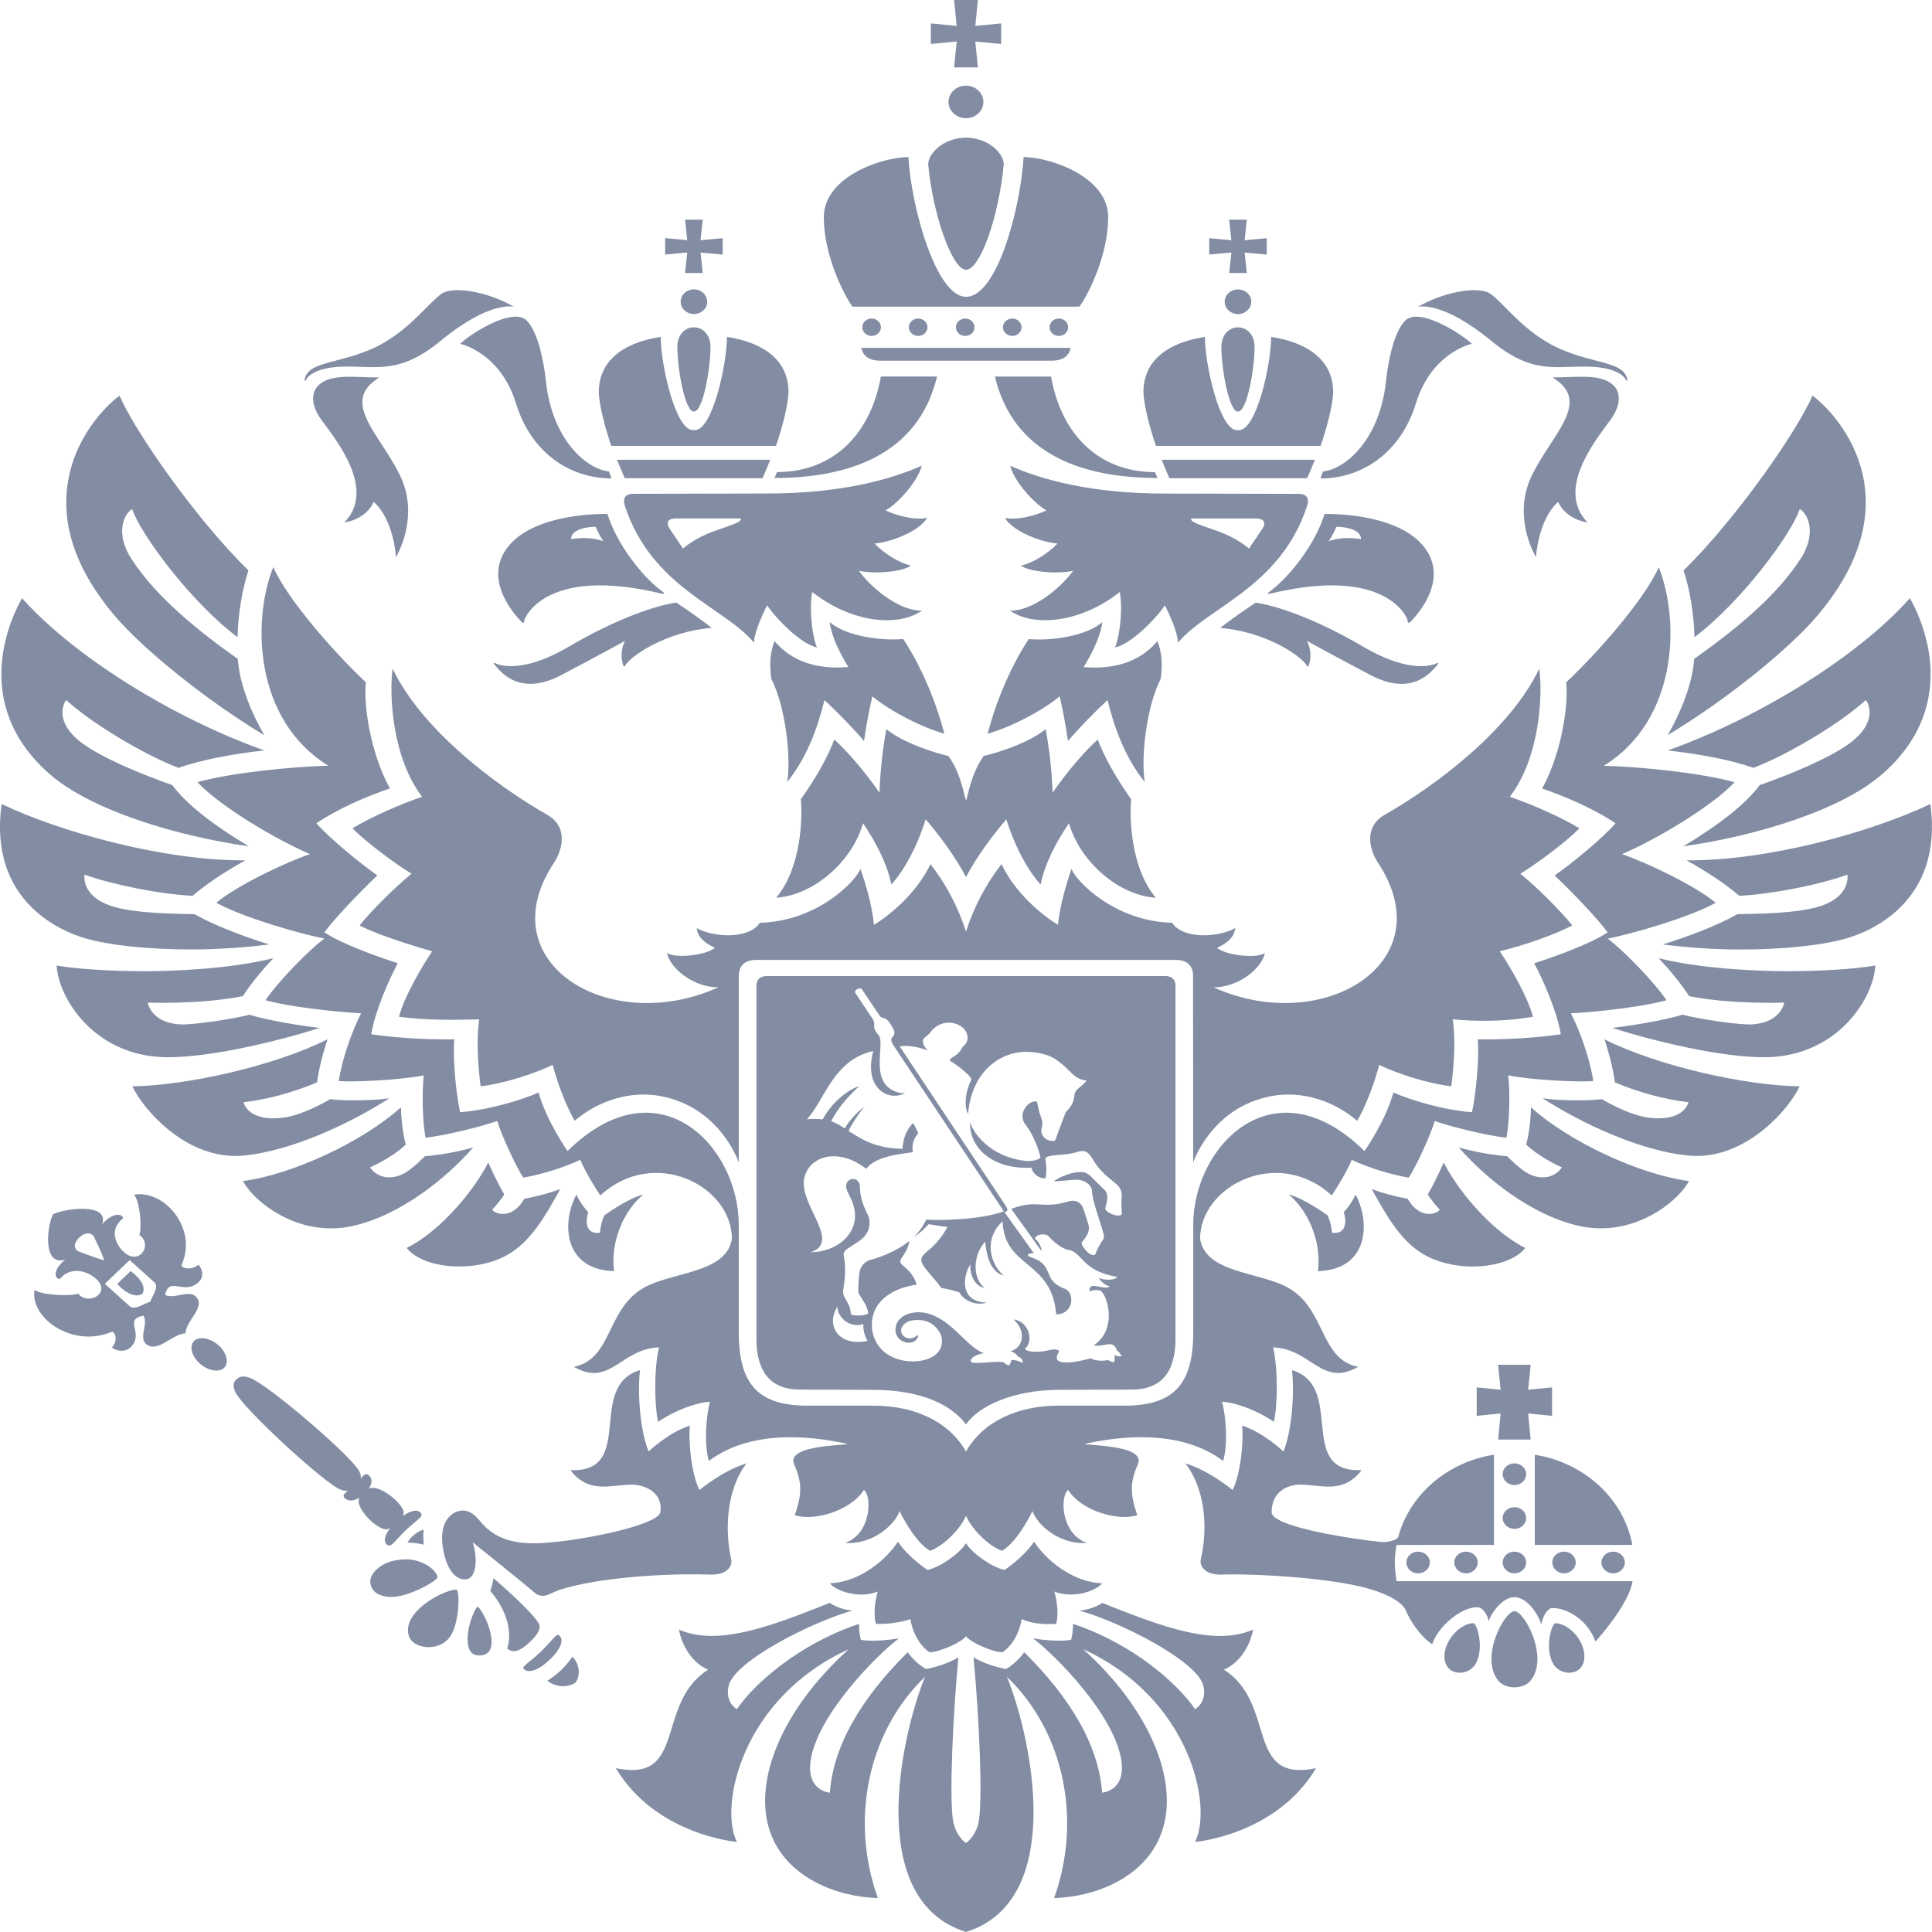 <svg width="32" height="32" viewBox="0 0 32 32" fill="none" xmlns="http://www.w3.org/2000/svg">
<g clip-path="url(#clip0_295_3524)">
<path d="M25.763 26.885C25.707 26.885 25.585 27.263 25.711 27.53C25.779 27.673 25.937 27.733 26.07 27.694C26.201 27.654 26.238 27.542 26.242 27.455C26.254 27.161 25.969 26.886 25.763 26.886L25.763 26.885ZM24.814 22.605L24.855 23.019L24.459 22.979V23.451L24.855 23.411L24.814 23.844H25.352L25.311 23.411L25.707 23.451V22.979L25.311 23.019L25.352 22.605H24.814ZM25.084 24.238C24.976 24.238 24.889 24.318 24.889 24.417C24.889 24.517 24.977 24.597 25.084 24.597C25.191 24.597 25.278 24.517 25.278 24.418C25.278 24.319 25.191 24.238 25.084 24.238V24.238ZM25.084 24.964C24.976 24.964 24.889 25.044 24.889 25.143C24.889 25.242 24.977 25.323 25.084 25.323C25.191 25.323 25.278 25.242 25.278 25.143C25.278 25.044 25.191 24.964 25.084 24.964ZM25.084 25.7C24.976 25.7 24.889 25.78 24.889 25.879C24.889 25.979 24.977 26.059 25.084 26.059C25.191 26.059 25.278 25.978 25.278 25.879C25.278 25.78 25.191 25.7 25.084 25.7ZM25.711 25.879C25.711 25.979 25.798 26.059 25.905 26.059C26.013 26.059 26.099 25.978 26.099 25.879C26.099 25.78 26.012 25.7 25.905 25.7C25.798 25.7 25.711 25.78 25.711 25.879L25.711 25.879ZM26.525 25.879C26.525 25.979 26.612 26.059 26.719 26.059C26.826 26.059 26.913 25.978 26.913 25.879C26.913 25.78 26.826 25.7 26.719 25.7C26.612 25.7 26.525 25.78 26.525 25.879L26.525 25.879ZM25.084 26.686C24.918 26.686 24.508 27.448 24.813 27.833C24.872 27.906 24.974 27.948 25.084 27.948C25.194 27.948 25.296 27.906 25.354 27.833C25.66 27.447 25.25 26.686 25.084 26.686ZM24.404 26.885C24.198 26.885 23.913 27.161 23.925 27.455C23.929 27.542 23.967 27.654 24.097 27.694C24.23 27.733 24.388 27.673 24.456 27.531C24.582 27.263 24.459 26.886 24.404 26.886L24.404 26.885ZM24.088 25.879C24.088 25.979 24.175 26.059 24.282 26.059C24.39 26.059 24.476 25.978 24.476 25.879C24.476 25.78 24.389 25.7 24.282 25.7C24.174 25.7 24.088 25.78 24.088 25.879ZM23.294 25.879C23.294 25.979 23.381 26.059 23.488 26.059C23.596 26.059 23.683 25.978 23.683 25.879C23.683 25.78 23.596 25.7 23.488 25.7C23.381 25.7 23.294 25.78 23.294 25.879L23.294 25.879ZM23.102 25.879C23.102 25.727 23.132 25.589 23.132 25.589H24.745V24.094C23.966 24.218 23.343 24.761 23.158 25.462C23.113 25.52 22.966 25.55 22.863 25.54C22.268 25.474 21.062 25.278 21.062 25.046C21.062 24.72 21.307 24.59 21.541 24.59C21.876 24.59 22.245 24.753 22.553 24.35C21.458 24.396 22.297 22.965 21.399 22.694C21.443 23.059 21.399 23.702 21.258 24.042C21.258 24.042 20.936 23.73 20.574 23.613C20.601 23.879 20.546 24.428 20.415 24.679C20.415 24.679 20.032 24.358 19.634 24.238C20.001 24.718 19.989 25.404 19.89 25.82C19.861 25.941 19.961 26.09 20.24 26.08C20.677 26.062 22.17 26.122 22.818 26.361C23.018 26.435 23.191 26.521 23.275 26.651C23.344 26.825 23.513 27.096 23.722 27.235C23.816 26.933 24.216 26.609 24.476 26.621C24.554 26.624 24.64 26.741 24.658 26.857C24.681 26.749 24.873 26.454 25.083 26.454C25.278 26.454 25.464 26.701 25.529 26.906C25.548 26.775 25.634 26.634 25.712 26.634C25.973 26.634 26.303 26.844 26.426 27.19C26.527 27.077 26.988 26.542 27.04 26.19H23.132C23.132 26.19 23.103 26.039 23.103 25.88L23.102 25.879ZM25.421 24.095V25.589H27.037C26.896 24.827 26.245 24.226 25.421 24.095ZM6.361 25.325C6.394 25.336 6.429 25.328 6.462 25.312C6.354 25.449 6.358 25.539 6.405 25.581C6.479 25.647 6.533 25.526 6.719 25.347C6.906 25.169 7.035 25.115 6.961 25.048C6.914 25.006 6.816 25.005 6.67 25.113C6.686 25.081 6.692 25.05 6.68 25.019C6.618 24.858 6.332 24.644 6.174 24.643C6.149 24.643 6.127 24.649 6.108 24.657C6.177 24.555 6.159 24.479 6.112 24.438C6.061 24.392 6.032 24.424 5.975 24.49C5.982 24.444 5.969 24.389 5.921 24.323C5.683 23.998 4.428 22.93 4.144 22.823C3.974 22.759 3.918 22.848 3.918 22.848C3.918 22.848 3.824 22.903 3.898 23.058C4.023 23.319 5.228 24.434 5.585 24.645C5.658 24.687 5.717 24.698 5.766 24.689C5.697 24.744 5.664 24.772 5.715 24.818C5.761 24.86 5.844 24.874 5.95 24.806C5.943 24.825 5.939 24.845 5.94 24.868C5.945 25.015 6.184 25.274 6.36 25.326L6.361 25.325ZM3.345 22.165C3.308 22.165 3.255 22.173 3.216 22.21C3.177 22.248 3.163 22.306 3.177 22.373C3.193 22.447 3.239 22.521 3.308 22.583C3.39 22.657 3.493 22.701 3.584 22.701C3.621 22.701 3.674 22.694 3.712 22.656C3.797 22.575 3.755 22.404 3.621 22.283C3.539 22.21 3.436 22.165 3.345 22.165L3.345 22.165ZM7.246 26.13C7.246 26.017 7.009 25.828 6.73 25.828C6.314 25.828 6.133 26.066 6.133 26.188C6.133 26.417 6.378 26.447 6.453 26.45C6.746 26.467 7.217 26.196 7.246 26.13ZM6.889 26.702C6.778 26.83 6.737 26.955 6.765 27.074C6.8 27.218 6.957 27.282 7.097 27.282C7.245 27.282 7.377 27.219 7.452 27.113C7.61 26.886 7.617 26.384 7.564 26.328C7.43 26.328 7.076 26.484 6.889 26.702ZM3.237 21.47C3.119 21.364 2.879 21.522 2.735 21.448C2.799 21.126 3.051 21.465 3.295 21.231C3.392 21.138 3.34 20.992 3.284 20.948C3.179 21.045 3.017 21.011 3.004 20.958C3.281 20.365 2.74 19.704 2.22 19.787C2.322 19.91 2.352 20.34 2.308 20.455C2.506 20.584 2.364 20.887 2.146 20.799C1.999 20.745 1.741 20.413 2.038 20.18C2.03 20.096 1.866 20.076 1.692 20.278C1.82 19.906 1.04 20.023 0.879 20.112C0.788 20.264 0.687 20.991 1.084 20.861C0.871 21.029 0.898 21.18 0.989 21.185C1.231 20.902 1.596 21.131 1.659 21.266C1.76 21.466 1.438 21.606 1.294 21.427C1.17 21.471 0.707 21.457 0.571 21.366C0.498 21.851 1.226 22.332 1.856 22.057C1.914 22.067 1.955 22.217 1.854 22.317C1.904 22.368 2.062 22.412 2.16 22.318C2.403 22.085 2.03 21.861 2.376 21.791C2.46 21.922 2.298 22.151 2.415 22.256C2.604 22.426 2.84 22.098 3.072 22.084C3.079 21.869 3.425 21.639 3.237 21.47ZM1.287 20.721C1.287 20.721 1.166 20.643 1.311 20.5C1.461 20.36 1.549 20.47 1.549 20.47C1.549 20.47 1.686 20.747 1.727 20.874C1.589 20.84 1.287 20.722 1.287 20.722L1.287 20.721ZM2.492 21.561C2.416 21.57 2.237 21.714 2.147 21.634L1.737 21.264L1.942 21.067L2.148 20.871L2.558 21.24C2.648 21.321 2.499 21.491 2.492 21.561ZM9.294 27.219C9.308 27.164 9.298 27.119 9.266 27.091C9.256 27.082 9.247 27.076 9.242 27.076C9.219 27.076 9.167 27.134 9.117 27.19C9.076 27.236 9.024 27.293 8.959 27.356C8.893 27.419 8.833 27.469 8.784 27.508C8.727 27.555 8.667 27.605 8.666 27.627C8.666 27.632 8.672 27.64 8.683 27.65C8.704 27.669 8.732 27.678 8.767 27.678C8.819 27.678 8.934 27.654 9.106 27.489C9.237 27.364 9.28 27.273 9.294 27.219L9.294 27.219ZM9.297 27.66C9.207 27.746 9.116 27.807 9.066 27.838C9.101 27.871 9.203 27.929 9.33 27.929C9.402 27.929 9.47 27.909 9.532 27.871C9.658 27.682 9.536 27.489 9.481 27.44C9.449 27.488 9.386 27.574 9.297 27.66ZM7.911 26.609C7.846 26.664 7.695 27.048 7.761 27.281C7.789 27.381 7.85 27.424 7.953 27.419C8.06 27.413 8.118 27.363 8.137 27.26C8.177 27.027 7.982 26.657 7.911 26.609ZM7.829 25.544C7.832 25.55 8.602 26.162 8.86 26.384C8.921 26.436 9.004 26.448 9.09 26.409C9.138 26.386 9.199 26.361 9.261 26.335C10.03 26.089 11.296 26.061 11.76 26.08C12.04 26.091 12.138 25.941 12.11 25.821C12.019 25.426 11.999 24.718 12.365 24.238C11.968 24.358 11.586 24.679 11.586 24.679C11.454 24.428 11.399 23.879 11.426 23.613C11.065 23.73 10.743 24.041 10.743 24.041C10.601 23.702 10.556 23.059 10.601 22.693C9.702 22.965 10.543 24.395 9.447 24.35C9.755 24.753 10.125 24.59 10.459 24.59C10.694 24.59 10.985 24.729 10.938 25.046C10.904 25.276 9.434 25.562 8.842 25.562C8.429 25.562 8.152 25.447 7.945 25.187C7.845 25.063 7.743 25.006 7.629 25.022C7.488 25.042 7.322 25.172 7.322 25.476C7.322 25.69 7.418 26.16 7.703 26.16C7.903 26.16 7.912 25.789 7.829 25.544H7.829ZM8.779 27.195C8.914 27.065 8.961 26.971 8.928 26.898C8.879 26.793 8.574 26.485 8.174 26.139C8.163 26.215 8.14 26.295 8.121 26.35C8.391 26.672 8.491 27.018 8.4 27.308C8.433 27.328 8.453 27.337 8.465 27.341C8.569 27.378 8.698 27.273 8.779 27.194L8.779 27.195ZM6.834 25.444C6.832 25.446 6.782 25.49 6.75 25.55C6.834 25.55 6.931 25.563 7.019 25.584C7.013 25.515 7.007 25.419 7.015 25.337C6.941 25.353 6.862 25.417 6.834 25.444ZM20.27 27.655C20.524 27.55 20.706 27.268 20.754 26.991C20.593 27.062 20.413 27.097 20.204 27.097C19.63 27.097 18.91 26.809 18.256 26.549C18.256 26.549 18.115 26.655 17.881 26.677C18.541 26.86 19.836 27.509 19.932 27.924C19.996 28.203 19.794 28.309 19.794 28.309C19.506 27.885 18.763 27.226 17.772 26.896C17.774 27.051 17.741 27.16 17.741 27.16C17.741 27.16 17.539 27.205 17.112 27.138C17.486 27.419 18.467 28.413 18.574 29.166C18.645 29.669 18.255 29.692 18.255 29.692C18.2 28.936 17.759 28.152 16.965 27.367C16.965 27.367 16.835 27.55 16.662 27.644C16.662 27.644 16.368 27.597 16.125 27.451C16.219 28.45 16.274 29.747 16.216 30.139C16.176 30.412 16 30.527 16 30.527C16 30.527 15.824 30.412 15.783 30.139C15.725 29.746 15.78 28.45 15.874 27.451C15.631 27.597 15.338 27.644 15.338 27.644C15.164 27.551 15.034 27.367 15.034 27.367C14.24 28.153 13.8 28.935 13.745 29.692C13.745 29.692 13.355 29.669 13.426 29.166C13.532 28.413 14.514 27.419 14.887 27.138C14.46 27.205 14.259 27.161 14.259 27.161C14.259 27.161 14.226 27.052 14.228 26.897C13.237 27.227 12.494 27.885 12.205 28.309C12.205 28.309 12.005 28.203 12.068 27.924C12.163 27.509 13.459 26.86 14.118 26.677C13.884 26.655 13.744 26.548 13.744 26.548C13.09 26.809 12.369 27.096 11.795 27.096C11.587 27.096 11.406 27.062 11.246 26.991C11.294 27.268 11.476 27.55 11.729 27.655C10.843 28.217 11.39 29.535 10.201 29.287C10.864 30.397 12.205 30.508 12.205 30.508C11.908 29.921 12.278 28.13 14.058 27.316C12.963 28.301 12.463 29.495 12.754 30.338C13.021 31.11 13.888 31.424 14.54 31.437C14.079 30.159 14.363 28.695 15.321 27.773C14.911 28.784 14.334 31.482 16 31.999C17.666 31.482 17.089 28.784 16.678 27.773C17.636 28.695 17.921 30.159 17.459 31.437C18.112 31.424 18.979 31.11 19.245 30.337C19.536 29.495 19.037 28.301 17.941 27.316C19.721 28.13 20.091 29.921 19.794 30.508C19.794 30.508 21.135 30.397 21.798 29.287C20.609 29.534 21.157 28.217 20.271 27.654L20.27 27.655ZM16.141 5.42C16.141 5.341 16.072 5.276 15.987 5.276C15.902 5.276 15.833 5.341 15.833 5.42C15.833 5.5 15.902 5.564 15.987 5.564C16.072 5.564 16.141 5.5 16.141 5.42V5.42ZM16.92 5.42C16.92 5.341 16.851 5.276 16.766 5.276C16.681 5.276 16.612 5.341 16.612 5.42C16.612 5.5 16.681 5.564 16.766 5.564C16.851 5.564 16.92 5.5 16.92 5.42V5.42ZM15.71 1.688C15.71 1.837 15.84 1.958 15.999 1.958C16.159 1.958 16.288 1.837 16.288 1.688C16.288 1.54 16.159 1.419 15.999 1.419C15.84 1.419 15.71 1.54 15.71 1.689L15.71 1.688ZM15.803 1.116H16.197L16.154 0.687L16.582 0.728V0.388L16.154 0.429L16.197 0H15.803L15.845 0.429L15.418 0.388V0.728L15.846 0.687L15.803 1.116ZM15.362 5.42C15.362 5.341 15.293 5.276 15.208 5.276C15.123 5.276 15.053 5.341 15.053 5.42C15.053 5.5 15.123 5.564 15.207 5.564C15.293 5.564 15.362 5.5 15.362 5.42V5.42ZM14.435 5.953C14.477 5.967 14.525 5.974 14.582 5.974H17.418C17.475 5.974 17.523 5.967 17.565 5.953C17.656 5.923 17.712 5.861 17.733 5.762H14.266C14.288 5.861 14.343 5.923 14.435 5.953ZM14.591 5.42C14.591 5.341 14.521 5.276 14.437 5.276C14.351 5.276 14.282 5.341 14.282 5.42C14.282 5.5 14.352 5.564 14.436 5.564C14.521 5.564 14.591 5.5 14.591 5.42V5.42ZM17.692 5.42C17.692 5.341 17.623 5.276 17.538 5.276C17.452 5.276 17.384 5.341 17.384 5.42C17.384 5.5 17.452 5.564 17.538 5.564C17.623 5.564 17.692 5.5 17.692 5.42V5.42ZM17.877 5.079C17.957 4.989 18.355 4.295 18.355 3.594C18.355 2.963 17.477 2.616 16.955 2.6C16.895 3.501 16.506 4.916 16 4.916C15.521 4.916 15.104 3.509 15.045 2.6C14.523 2.616 13.645 2.963 13.645 3.594C13.645 4.295 14.042 4.989 14.122 5.079L17.877 5.079ZM16 4.468C16.238 4.468 16.547 3.571 16.625 2.721C16.625 2.549 16.387 2.286 16 2.279C15.613 2.286 15.374 2.55 15.374 2.722C15.444 3.514 15.765 4.468 16 4.468ZM8.419 9.05C7.957 9.625 8.597 10.254 8.636 10.298C8.664 10.328 8.688 10.315 8.684 10.28C8.68 10.251 9.017 9.364 10.953 9.831C10.994 9.841 11.02 9.841 10.981 9.805C10.623 9.549 10.199 8.975 10.062 8.513C10.062 8.513 8.882 8.475 8.419 9.05ZM9.458 8.93C9.458 8.769 9.716 8.725 9.865 8.725C9.865 8.725 9.93 8.88 9.996 8.966C9.844 8.905 9.635 8.899 9.457 8.93H9.458ZM10.485 8.18C10.357 8.18 10.309 8.254 10.351 8.382C10.796 9.737 12.009 10.058 12.487 10.645C12.487 10.645 12.484 10.462 12.706 10.026C12.857 10.25 13.267 10.67 13.533 10.724C13.469 10.603 13.393 10.126 13.453 9.805C14.081 10.302 14.856 10.4 15.272 10.113C14.918 10.126 14.457 9.77 14.225 9.454C14.549 9.521 14.995 9.452 15.087 9.367C14.883 9.322 14.634 9.158 14.485 9.002C14.714 8.988 15.213 8.818 15.356 8.578C15.156 8.619 14.86 8.545 14.667 8.453C14.814 8.381 15.18 8.025 15.269 7.713C14.747 7.944 13.925 8.174 12.707 8.174L10.486 8.179L10.485 8.18ZM11.83 8.797C11.486 8.92 11.313 9.087 11.313 9.087L11.095 8.763C11.043 8.684 11.026 8.587 11.204 8.587H12.272C12.272 8.653 12.175 8.674 11.83 8.797V8.797ZM8.185 11.002C8.297 11.136 8.612 11.543 9.304 11.178C9.995 10.813 10.352 10.615 10.352 10.615C10.352 10.615 10.244 10.803 10.326 11.029C10.331 11.042 10.347 11.041 10.353 11.028C10.422 10.882 11.023 10.459 11.789 10.4C11.508 10.179 11.2 9.981 11.2 9.981C10.873 10.029 10.239 10.231 9.418 10.713C8.597 11.194 8.219 10.993 8.203 10.984C8.187 10.975 8.165 10.978 8.185 11.001L8.185 11.002ZM17.987 26.374C18.106 26.34 18.204 26.286 18.255 26.224C17.726 26.204 17.288 25.79 17.128 25.535C16.951 25.799 16.637 26.004 16.637 26.004C16.413 25.951 16.108 25.73 16 25.562C15.893 25.73 15.586 25.951 15.363 26.004C15.363 26.004 15.048 25.799 14.872 25.535C14.712 25.79 14.274 26.204 13.745 26.224C13.795 26.286 13.894 26.34 14.012 26.374C14.092 26.397 14.179 26.411 14.268 26.411C14.361 26.411 14.455 26.396 14.539 26.36C14.486 26.534 14.468 26.749 14.507 26.895C14.507 26.895 14.789 26.916 15.08 26.817C15.101 26.976 15.181 27.168 15.312 27.298C15.339 27.323 15.366 27.348 15.395 27.367C15.552 27.367 15.93 27.203 16 27.101C16.072 27.203 16.448 27.367 16.606 27.367C16.635 27.347 16.662 27.323 16.688 27.298C16.82 27.168 16.9 26.975 16.921 26.817C17.052 26.876 17.204 26.9 17.372 26.9C17.412 26.9 17.452 26.898 17.494 26.896C17.533 26.749 17.515 26.534 17.462 26.36C17.546 26.396 17.64 26.411 17.733 26.411C17.822 26.411 17.909 26.397 17.988 26.374L17.987 26.374ZM12.697 16.166C12.593 16.166 12.529 16.226 12.529 16.322V22.174C12.529 22.733 12.772 23.016 13.253 23.016L14.454 23.02C15.277 23.02 15.763 23.276 16 23.593C16.201 23.298 16.766 23.02 17.545 23.02L18.747 23.016C19.227 23.016 19.47 22.733 19.47 22.174V16.323C19.47 16.226 19.406 16.166 19.302 16.166L12.697 16.166ZM13.871 21.642C13.86 21.771 14.026 22.007 14.301 21.933C14.293 21.981 14.309 22.112 14.37 22.21C13.883 22.309 13.672 21.948 13.871 21.642ZM18.29 19.704C18.223 19.64 18.156 19.575 18.092 19.509C18.022 19.439 17.973 19.412 17.901 19.412C17.742 19.412 17.571 19.491 17.48 19.546C17.474 19.548 17.469 19.553 17.467 19.567C17.564 19.56 17.661 19.553 17.758 19.543C17.843 19.535 17.922 19.538 17.995 19.587C18.053 19.625 18.085 19.673 18.088 19.736C18.098 19.935 18.274 20.355 18.285 20.48C18.298 20.53 18.232 20.544 18.141 20.776C18.074 20.844 17.892 20.627 17.918 20.577C18.024 20.452 18.053 20.374 18.027 20.281C18.005 20.206 17.964 20.072 17.935 20C17.895 19.903 17.804 19.867 17.692 19.901C17.253 20.033 17.185 19.858 16.75 20.023L17.251 20.723C17.25 20.673 17.223 20.581 17.142 20.515C17.156 20.444 17.314 20.416 17.374 20.481C17.447 20.566 17.588 20.685 17.705 20.704C17.929 20.742 17.911 21.049 18.509 21.151C18.435 21.221 18.269 21.197 18.197 21.166C18.241 21.227 18.291 21.284 18.381 21.305C18.288 21.389 18.022 21.192 18.049 21.39C18.095 21.366 18.159 21.362 18.213 21.374C18.332 21.401 18.528 22.014 18.115 22.282C18.203 22.306 18.297 22.264 18.387 22.264C18.439 22.264 18.488 22.309 18.493 22.36C18.531 22.387 18.557 22.42 18.579 22.462C18.548 22.471 18.488 22.462 18.455 22.442C18.468 22.476 18.465 22.558 18.451 22.559C18.414 22.564 18.385 22.544 18.347 22.524C18.294 22.549 18.119 22.539 18.07 22.499C17.938 22.528 17.808 22.567 17.671 22.567C17.597 22.567 17.5 22.562 17.503 22.48C17.505 22.441 17.526 22.42 17.543 22.377C17.48 22.318 17.375 22.374 17.249 22.385C17.08 22.4 17.01 22.376 16.973 22.345C17.133 22.21 17.036 21.883 16.788 21.854C16.992 22.031 16.966 22.317 16.737 22.381C16.803 22.4 16.836 22.427 16.861 22.469C16.941 22.499 16.943 22.552 16.936 22.576C16.893 22.547 16.813 22.52 16.75 22.527C16.746 22.552 16.734 22.599 16.71 22.616C16.684 22.611 16.648 22.589 16.634 22.571C16.561 22.521 16.107 22.617 16.079 22.55C16.062 22.487 16.183 22.434 16.295 22.412C16.007 22.316 15.757 21.827 15.315 21.744C15.109 21.705 14.831 21.789 14.831 22.03C14.831 22.149 14.936 22.24 15.05 22.24C15.155 22.24 15.208 22.175 15.208 22.108C15.191 22.12 15.18 22.127 15.17 22.135C15.106 22.182 15.024 22.179 14.965 22.127C14.912 22.081 14.912 22.001 14.963 21.947C15.004 21.902 15.055 21.877 15.121 21.868C15.294 21.845 15.436 21.895 15.532 22.021C15.578 22.081 15.603 22.145 15.603 22.207C15.603 22.486 15.294 22.549 15.123 22.549C14.694 22.549 14.441 22.271 14.441 21.949C14.441 21.912 14.443 21.874 14.449 21.835C14.517 21.473 14.875 21.322 15.184 21.277C15.145 21.151 15.068 21.048 14.959 20.965C14.905 20.924 14.899 20.89 14.933 20.837C14.98 20.765 15.029 20.694 15.05 20.613C15.055 20.594 15.057 20.575 15.059 20.555C14.904 20.68 14.689 20.795 14.391 20.876C14.297 20.916 14.247 20.994 14.235 21.082C14.221 21.186 14.218 21.291 14.216 21.395C14.216 21.419 14.235 21.445 14.249 21.468C14.305 21.555 14.366 21.638 14.38 21.745C14.38 21.797 14.091 21.803 14.091 21.761C14.088 21.572 13.948 21.499 13.964 21.374C14.001 21.18 14.01 20.986 13.975 20.792C13.966 20.743 13.996 20.71 14.034 20.684C14.095 20.642 14.161 20.604 14.222 20.562C14.367 20.462 14.427 20.331 14.393 20.17C14.388 20.149 14.378 20.128 14.368 20.109C14.296 19.965 14.243 19.819 14.243 19.657C14.243 19.479 14 19.489 14.015 19.664C14.021 19.718 14.066 19.795 14.091 19.847C14.341 20.367 13.891 20.741 13.426 20.741C13.915 20.588 13.312 20.023 13.312 19.601C13.312 19.342 13.533 19.151 13.797 19.151C14.102 19.151 14.295 19.328 14.35 19.358C14.497 19.147 14.949 19.109 15.118 19.085C15.105 18.971 15.123 18.87 15.2 18.783C15.205 18.777 15.208 18.766 15.206 18.76C15.181 18.706 15.156 18.653 15.123 18.601C14.983 18.743 14.95 18.93 14.95 19.028C14.436 19.021 14.209 18.817 14.057 18.737C14.058 18.702 14.194 18.479 14.316 18.332C14.183 18.435 14.073 18.551 13.993 18.69C13.92 18.642 13.842 18.599 13.767 18.57C13.883 18.346 14.036 18.172 14.232 17.989C13.957 18.081 13.717 18.363 13.626 18.54C13.547 18.532 13.431 18.529 13.366 18.54C13.666 18.209 13.804 17.554 14.464 17.408C14.299 18.014 14.71 18.261 14.993 18.102C14.956 18.102 14.931 18.108 14.907 18.102C14.355 17.976 14.682 17.285 14.549 17.141C14.498 17.086 14.472 17.036 14.48 16.967C14.483 16.943 14.475 16.915 14.463 16.892L14.169 16.449C14.132 16.393 14.247 16.354 14.271 16.379L14.57 16.823C14.579 16.833 14.588 16.85 14.6 16.851C14.709 16.869 14.743 16.951 14.787 17.023C14.8 17.047 14.812 17.074 14.814 17.1C14.816 17.12 14.81 17.149 14.795 17.162C14.747 17.206 14.757 17.249 14.793 17.305C14.853 17.396 16.627 20.064 16.627 20.064C16.241 20.206 15.545 20.218 15.342 20.2C15.301 20.293 15.235 20.39 15.139 20.485C15.235 20.427 15.31 20.355 15.379 20.277C15.457 20.285 15.574 20.313 15.693 20.321C15.623 20.458 15.516 20.594 15.38 20.707C15.316 20.765 15.237 20.814 15.266 20.906C15.299 21.009 15.51 21.205 15.588 21.332C15.665 21.346 15.794 21.371 15.889 21.405C15.943 21.51 16.126 21.642 16.347 21.574C15.903 21.569 15.936 21.158 16.073 20.941C16.059 21.143 16.167 21.31 16.303 21.329C16.098 21.161 16.119 20.777 16.319 20.567C16.347 20.908 16.462 21.088 16.626 21.128C16.409 20.948 16.279 20.531 16.606 20.228C16.631 21.007 17.422 20.867 17.494 21.769C17.787 21.769 17.804 21.413 17.64 21.347C17.545 21.315 17.459 21.258 17.41 21.181C17.39 21.149 17.369 21.091 17.352 21.057C17.265 20.825 17.02 20.84 17.025 20.784C17.031 20.766 17.07 20.757 17.124 20.757L16.661 20.111L16.637 20.077C16.693 20.067 16.705 20.038 16.648 19.956C16.648 19.956 14.91 17.347 14.902 17.332C15.063 17.307 15.219 17.346 15.37 17.399C15.329 17.365 15.296 17.318 15.289 17.27C15.283 17.23 15.285 17.208 15.32 17.183C15.357 17.155 15.393 17.124 15.418 17.088C15.505 16.97 15.663 16.912 15.807 16.95C16.025 17.005 16.101 17.227 15.942 17.343C15.857 17.513 15.752 17.491 15.729 17.567C15.772 17.585 16.07 17.792 16.09 17.88C16.001 18.046 15.957 18.306 16.034 18.451C16.091 17.759 16.553 17.421 17.002 17.421C17.109 17.421 17.215 17.438 17.322 17.47C17.38 17.488 17.438 17.514 17.487 17.547C17.557 17.595 17.623 17.65 17.682 17.709C17.77 17.795 17.85 17.889 17.999 17.895C17.956 17.95 17.906 17.992 17.855 18.032C17.819 18.062 17.8 18.098 17.796 18.142C17.785 18.238 17.751 18.326 17.672 18.397C17.662 18.406 17.653 18.419 17.648 18.431C17.599 18.561 17.548 18.691 17.501 18.823C17.489 18.855 17.492 18.899 17.444 18.899C17.402 18.898 17.352 18.887 17.321 18.864C17.255 18.816 17.232 18.746 17.255 18.672C17.279 18.599 17.255 18.535 17.23 18.467C17.203 18.398 17.194 18.324 17.176 18.246C17.053 18.207 16.823 18.445 16.999 18.645C17.113 18.791 17.216 19.062 17.233 19.173C17.237 19.184 17.129 19.245 16.981 19.228C16.48 19.171 16.163 18.856 16.066 18.591C16.059 19.04 16.471 19.373 17.083 19.341C17.108 19.445 17.203 19.516 17.313 19.52C17.336 19.452 17.335 19.31 17.317 19.221C17.308 19.181 17.331 19.16 17.372 19.151C17.506 19.12 17.68 19.132 17.829 19.084C17.961 19.041 18.023 19.066 18.105 19.21C18.168 19.319 18.274 19.436 18.375 19.517C18.417 19.551 18.459 19.585 18.499 19.621C18.549 19.667 18.576 19.721 18.58 19.788C18.567 19.893 18.582 20.103 18.582 20.106C18.553 20.175 18.342 20.102 18.308 20.028C18.295 20 18.398 19.806 18.29 19.702V19.704ZM21.938 8.513C21.802 8.975 21.377 9.549 21.019 9.806C20.98 9.842 21.006 9.841 21.047 9.831C22.983 9.364 23.319 10.251 23.316 10.28C23.312 10.315 23.336 10.329 23.364 10.298C23.403 10.254 24.043 9.625 23.58 9.05C23.118 8.475 21.938 8.513 21.938 8.513ZM22.005 8.966C22.07 8.88 22.136 8.725 22.136 8.725C22.284 8.725 22.543 8.77 22.543 8.93C22.365 8.899 22.155 8.905 22.005 8.966ZM23.815 11.002C23.835 10.979 23.812 10.976 23.797 10.985C23.781 10.994 23.403 11.194 22.582 10.713C21.762 10.232 21.127 10.03 20.8 9.982C20.8 9.982 20.491 10.18 20.21 10.401C20.977 10.46 21.578 10.883 21.646 11.029C21.653 11.042 21.669 11.043 21.674 11.03C21.756 10.804 21.647 10.615 21.647 10.615C21.647 10.615 22.004 10.814 22.696 11.179C23.388 11.544 23.703 11.136 23.815 11.002L23.815 11.002ZM17.334 8.453C17.141 8.545 16.844 8.619 16.645 8.578C16.787 8.818 17.286 8.988 17.516 9.003C17.366 9.159 17.118 9.322 16.913 9.368C17.005 9.452 17.451 9.522 17.775 9.454C17.543 9.77 17.082 10.126 16.728 10.114C17.144 10.4 17.919 10.302 18.547 9.806C18.606 10.126 18.53 10.603 18.467 10.724C18.733 10.671 19.143 10.251 19.294 10.027C19.516 10.462 19.512 10.646 19.512 10.646C19.991 10.059 21.204 9.737 21.649 8.382C21.691 8.254 21.643 8.18 21.514 8.18L19.293 8.175C18.074 8.175 17.252 7.945 16.731 7.714C16.819 8.026 17.186 8.381 17.333 8.453L17.334 8.453ZM20.796 8.588C20.974 8.588 20.957 8.685 20.905 8.764L20.686 9.087C20.686 9.087 20.514 8.921 20.169 8.798C19.825 8.674 19.728 8.654 19.728 8.588H20.796L20.796 8.588ZM12.829 10.618C12.759 10.795 12.739 10.991 12.776 11.245C13 11.684 13.108 12.498 13.039 12.953C13.396 12.505 13.554 12 13.656 11.596C13.861 11.785 14.126 12.055 14.311 12.274C14.343 12.037 14.399 11.744 14.449 11.533C14.715 11.762 15.268 12.05 15.642 12.152C15.39 11.195 14.96 10.584 14.96 10.584C14.594 10.617 14.005 10.537 13.741 10.302C13.788 10.649 14.053 11.048 14.053 11.048C13.486 11.098 13.084 10.924 12.829 10.618ZM19.171 10.618C18.916 10.924 18.514 11.098 17.947 11.049C17.947 11.049 18.212 10.65 18.259 10.303C17.994 10.538 17.406 10.618 17.04 10.585C17.04 10.585 16.609 11.195 16.358 12.153C16.732 12.05 17.285 11.762 17.551 11.533C17.601 11.744 17.657 12.037 17.689 12.274C17.874 12.055 18.139 11.785 18.344 11.596C18.446 12 18.604 12.504 18.96 12.953C18.892 12.498 19 11.684 19.224 11.245C19.261 10.991 19.24 10.795 19.171 10.618ZM14.293 13.634C14.507 13.944 14.697 14.317 14.764 14.649C14.969 14.426 15.185 14.037 15.332 13.572C15.513 13.775 15.827 14.188 16 14.529C16.173 14.188 16.488 13.775 16.668 13.572C16.814 14.037 17.031 14.426 17.236 14.65C17.302 14.317 17.492 13.944 17.707 13.634C17.87 14.237 18.497 14.825 19.145 14.87C18.724 14.376 18.706 13.523 18.736 13.239C18.456 12.845 18.271 12.49 18.182 12.249C17.992 12.419 17.698 12.749 17.434 13.13C17.434 13.125 17.426 12.652 17.32 12.077C17.048 12.299 16.555 12.46 16.292 12.522C16.126 12.767 16.08 12.957 16.001 13.265C15.922 12.958 15.876 12.766 15.71 12.522C15.446 12.46 14.953 12.299 14.68 12.077C14.575 12.652 14.568 13.125 14.568 13.13C14.303 12.749 14.009 12.419 13.818 12.249C13.73 12.491 13.545 12.845 13.264 13.239C13.294 13.523 13.277 14.376 12.855 14.869C13.504 14.825 14.131 14.237 14.294 13.634L14.293 13.634ZM8.423 20.774C8.786 20.56 9.017 20.172 9.279 19.696C9.126 19.753 8.905 19.815 8.684 19.856C8.468 20.233 8.162 20.087 8.154 20.033C8.22 19.967 8.296 19.87 8.352 19.785C8.261 19.629 8.149 19.398 8.088 19.255C7.779 19.841 7.212 20.437 6.736 20.67C7.015 21.021 7.882 21.092 8.423 20.774L8.423 20.774ZM9.547 19.785C9.289 20.276 9.349 21.032 10.171 21.054C10.103 20.518 10.37 20.014 10.656 19.785C10.41 19.84 10.009 20.131 10.009 20.131C10.009 20.131 9.949 20.256 9.937 20.417C9.765 20.445 9.67 20.326 9.742 20.076C9.742 20.076 9.617 19.948 9.547 19.785L9.547 19.785ZM5.483 20.346C5.602 20.346 5.723 20.333 5.841 20.306C6.634 20.129 7.389 19.518 7.838 19.005C7.582 19.078 7.323 19.125 7.036 19.151C7.036 19.151 6.835 19.364 6.68 19.442C6.602 19.482 6.523 19.501 6.449 19.501C6.225 19.501 6.129 19.335 6.129 19.335C6.129 19.335 6.491 19.179 6.721 18.957C6.676 18.793 6.647 18.566 6.641 18.34C6.017 18.906 4.844 19.455 4.024 19.562C4.186 19.867 4.762 20.346 5.483 20.346ZM3.895 19.146C3.936 19.146 3.978 19.144 4.018 19.141C4.833 19.068 5.817 18.598 6.45 18.19C6.248 18.227 5.718 18.238 5.467 18.206C5.38 18.258 4.996 18.477 4.677 18.514C4.095 18.581 4.034 18.256 4.034 18.256C4.407 18.215 4.839 18.101 5.251 17.928C5.291 17.648 5.363 17.399 5.425 17.214C4.526 17.666 3.061 17.983 2.192 17.993C2.366 18.366 3.04 19.146 3.895 19.146H3.895ZM4.023 16.5C4.148 16.3 4.347 16.064 4.527 15.871C3.81 16.049 2.886 16.086 2.398 16.086C1.82 16.086 1.259 16.049 0.938 15.992C0.966 16.514 1.518 17.416 2.606 17.504C2.662 17.509 2.725 17.511 2.792 17.511C3.471 17.511 4.55 17.263 5.293 17.026C4.764 16.964 4.252 16.851 4.135 16.807C3.859 16.878 3.199 16.978 2.985 16.967C2.499 16.943 2.447 16.606 2.447 16.606C2.447 16.606 3.322 16.64 4.023 16.499L4.023 16.5ZM1.411 15.541C1.816 15.659 2.46 15.726 3.18 15.726C3.619 15.726 4.083 15.691 4.459 15.643C4.052 15.517 3.55 15.329 3.223 15.142C2.816 15.134 2.262 15.124 1.906 15.025C1.383 14.881 1.391 14.558 1.4 14.486C1.852 14.65 2.621 14.807 3.19 14.838C3.399 14.655 3.723 14.439 4.064 14.25C2.716 14.26 0.994 13.779 0.026 13.317C-0.195 14.94 1.028 15.429 1.411 15.541ZM4.377 12.176C4.168 11.816 3.965 11.331 3.939 10.914C3.307 10.467 2.587 9.898 2.171 9.248C1.93 8.872 2.019 8.542 2.189 8.43C2.319 8.838 3.167 9.981 3.935 10.554C3.941 10.188 4.009 9.766 4.115 9.449C3.222 8.573 2.221 7.122 1.98 6.553C1.708 6.756 1.239 7.267 1.125 7.986C1.008 8.71 1.269 9.454 1.898 10.197C2.382 10.768 3.447 11.62 4.376 12.176H4.377ZM4.12 14.017C3.506 13.65 3.081 13.31 2.854 13.004C2.341 12.824 1.678 12.549 1.351 12.302C0.902 11.963 1.045 11.657 1.097 11.595C1.493 11.96 2.348 12.484 2.956 12.718C3.336 12.584 3.863 12.486 4.377 12.429C2.854 11.887 1.22 10.868 0.365 9.908C0.192 10.211 -0.512 11.638 0.807 12.808C1.502 13.424 2.933 13.849 4.12 14.017ZM23.912 19.255C23.851 19.398 23.74 19.629 23.648 19.785C23.704 19.87 23.78 19.967 23.845 20.033C23.838 20.087 23.532 20.233 23.316 19.856C23.094 19.815 22.873 19.753 22.721 19.696C22.983 20.172 23.212 20.56 23.577 20.774C24.117 21.092 24.984 21.021 25.264 20.67C24.788 20.438 24.22 19.841 23.911 19.255L23.912 19.255ZM22.453 19.785C22.383 19.948 22.258 20.076 22.258 20.076C22.329 20.325 22.235 20.445 22.062 20.417C22.051 20.256 21.99 20.131 21.99 20.131C21.99 20.131 21.59 19.84 21.344 19.785C21.63 20.014 21.897 20.518 21.829 21.054C22.65 21.032 22.711 20.276 22.453 19.785ZM25.279 18.957C25.508 19.179 25.87 19.335 25.87 19.335C25.87 19.335 25.775 19.501 25.55 19.501C25.476 19.501 25.398 19.482 25.32 19.442C25.165 19.363 24.964 19.151 24.964 19.151C24.677 19.125 24.418 19.078 24.161 19.005C24.61 19.518 25.365 20.129 26.158 20.306C26.276 20.332 26.397 20.345 26.517 20.345C27.237 20.345 27.813 19.866 27.975 19.562C27.155 19.456 25.982 18.906 25.358 18.34C25.352 18.567 25.323 18.793 25.278 18.957L25.279 18.957ZM26.749 17.928C27.161 18.101 27.593 18.214 27.966 18.256C27.966 18.256 27.904 18.58 27.323 18.514C27.003 18.477 26.62 18.258 26.533 18.206C26.282 18.238 25.752 18.227 25.55 18.19C26.183 18.598 27.167 19.068 27.982 19.141C28.023 19.144 28.063 19.146 28.105 19.146C28.96 19.146 29.634 18.366 29.808 17.993C28.938 17.983 27.473 17.666 26.575 17.214C26.636 17.399 26.708 17.648 26.749 17.928L26.749 17.928ZM27.473 15.871C27.653 16.063 27.851 16.299 27.977 16.499C28.678 16.64 29.553 16.606 29.553 16.606C29.553 16.606 29.501 16.943 29.015 16.967C28.8 16.978 28.14 16.878 27.864 16.806C27.747 16.85 27.236 16.964 26.706 17.025C27.449 17.263 28.529 17.511 29.207 17.511C29.275 17.511 29.337 17.509 29.394 17.504C30.482 17.416 31.034 16.514 31.062 15.991C30.741 16.049 30.18 16.086 29.603 16.086C29.113 16.086 28.19 16.049 27.473 15.871ZM31.973 13.317C31.006 13.779 29.284 14.261 27.935 14.25C28.276 14.439 28.6 14.656 28.809 14.838C29.378 14.807 30.147 14.651 30.599 14.487C30.608 14.559 30.616 14.882 30.092 15.026C29.738 15.124 29.184 15.135 28.776 15.142C28.449 15.329 27.947 15.518 27.54 15.643C27.917 15.691 28.38 15.727 28.819 15.727C29.539 15.727 30.184 15.659 30.588 15.541C30.972 15.429 32.194 14.941 31.973 13.317L31.973 13.317ZM29.81 8.429C29.98 8.542 30.069 8.872 29.829 9.247C29.412 9.898 28.692 10.466 28.061 10.913C28.034 11.331 27.831 11.815 27.623 12.175C28.552 11.62 29.618 10.768 30.102 10.197C30.731 9.454 30.991 8.71 30.876 7.986C30.76 7.266 30.292 6.756 30.02 6.553C29.778 7.122 28.777 8.573 27.885 9.449C27.991 9.766 28.059 10.187 28.065 10.554C28.833 9.98 29.68 8.837 29.81 8.429ZM29.044 12.717C29.652 12.484 30.508 11.959 30.903 11.595C30.956 11.656 31.097 11.963 30.648 12.302C30.322 12.55 29.659 12.824 29.146 13.004C28.919 13.31 28.493 13.65 27.88 14.018C29.066 13.85 30.498 13.425 31.192 12.808C32.511 11.639 31.807 10.212 31.634 9.908C30.78 10.868 29.145 11.887 27.623 12.43C28.137 12.487 28.664 12.584 29.044 12.718L29.044 12.717ZM25.495 11.075C25.001 12.11 23.747 13.033 22.936 13.495C22.566 13.706 22.701 14.105 22.819 14.283C23.924 15.939 21.915 17.173 20.1 16.353C20.496 16.357 20.896 16.053 20.951 15.783C20.826 15.881 20.31 15.827 20.158 15.7C20.392 15.59 20.447 15.478 20.459 15.373C20.17 15.533 19.587 15.555 19.414 15.284C18.455 15.261 17.817 14.586 17.747 14.391C17.676 14.598 17.561 14.96 17.523 15.318C17.263 15.159 16.819 14.8 16.588 14.312C16.326 14.65 16.128 15.03 16 15.431C15.872 15.03 15.674 14.65 15.412 14.312C15.18 14.8 14.736 15.159 14.476 15.318C14.439 14.96 14.324 14.598 14.252 14.391C14.183 14.586 13.544 15.261 12.585 15.284C12.413 15.555 11.829 15.533 11.54 15.373C11.552 15.477 11.607 15.589 11.841 15.699C11.689 15.826 11.173 15.88 11.047 15.782C11.103 16.053 11.503 16.357 11.899 16.353C10.083 17.174 8.075 15.939 9.18 14.283C9.298 14.105 9.433 13.706 9.063 13.495C8.252 13.033 6.998 12.11 6.503 11.075C6.445 11.497 6.49 12.544 6.992 13.197C6.625 13.323 6.154 13.528 5.838 13.719C6.038 13.925 6.504 14.279 6.817 14.472C6.561 14.677 6.164 15.07 5.956 15.327C6.22 15.469 6.752 15.64 7.158 15.756C6.97 16.036 6.681 16.541 6.609 16.841C7.063 16.901 7.528 16.895 7.938 16.884C7.885 17.234 7.92 17.673 7.961 17.993C8.383 17.939 8.847 17.784 9.155 17.637C9.213 17.879 9.375 18.325 9.519 18.563C9.92 18.221 10.448 18.064 10.937 18.154C11.938 18.34 12.236 19.255 12.236 19.255L12.237 16.474V16.164C12.237 15.991 12.34 15.899 12.526 15.899H19.473C19.658 15.899 19.761 15.991 19.761 16.164V16.474L19.763 19.255C19.763 19.255 20.061 18.341 21.062 18.154C21.55 18.064 22.079 18.221 22.479 18.564C22.624 18.325 22.785 17.879 22.843 17.638C23.151 17.784 23.616 17.939 24.038 17.993C24.079 17.673 24.114 17.233 24.061 16.883C24.466 16.921 24.932 16.921 25.39 16.841C25.317 16.541 25.029 16.036 24.841 15.756C25.263 15.654 25.779 15.469 26.042 15.327C25.834 15.07 25.437 14.677 25.182 14.472C25.495 14.279 25.961 13.925 26.161 13.719C25.845 13.529 25.374 13.323 25.007 13.197C25.509 12.545 25.554 11.497 25.495 11.075L25.495 11.075ZM12.87 7.82L12.828 7.917C14.041 7.917 15.209 7.542 15.52 6.236H14.59C14.425 7.177 13.813 7.819 12.869 7.819L12.87 7.82ZM7.622 5.695C7.622 5.695 8.286 5.834 8.545 6.678C8.805 7.521 9.458 7.924 10.128 7.924L10.087 7.81C9.697 7.766 9.148 7.265 9.045 6.336C8.941 5.402 8.687 5.281 8.687 5.281C8.425 5.118 7.765 5.55 7.622 5.695ZM5.68 6.073C6.234 6.056 6.606 6.215 7.302 5.642C8.124 4.967 8.514 5.082 8.514 5.082C8.094 4.836 7.509 4.727 7.309 4.869C7.108 5.011 6.836 5.393 6.379 5.665C5.735 6.048 5.074 5.947 5.045 6.304H5.063C5.063 6.304 5.126 6.089 5.679 6.072L5.68 6.073ZM6.19 8.313C6.527 8.613 6.558 9.229 6.558 9.229C6.558 9.229 6.961 8.575 6.629 7.882C6.297 7.189 5.618 6.657 6.283 6.252C5.877 6.255 5.436 6.17 5.243 6.419C5.182 6.497 5.126 6.689 5.329 6.962C5.587 7.309 6.23 8.117 5.703 8.654C6.088 8.59 6.19 8.313 6.19 8.313L6.19 8.313ZM10.348 7.921H12.629C12.629 7.921 12.686 7.796 12.757 7.615H10.22C10.292 7.796 10.348 7.921 10.348 7.921ZM11.713 4.997C11.713 4.885 11.615 4.793 11.493 4.793C11.372 4.793 11.274 4.885 11.274 4.997C11.274 5.11 11.372 5.201 11.494 5.201C11.615 5.201 11.714 5.11 11.714 4.998L11.713 4.997ZM12.852 7.385C12.95 7.109 13.06 6.689 13.06 6.486C13.06 6.116 12.839 5.706 12.041 5.58C12.041 6.028 11.801 7.124 11.51 7.124H11.477C11.186 7.124 10.944 6.036 10.944 5.58C10.145 5.705 9.918 6.116 9.918 6.487C9.918 6.689 10.028 7.109 10.125 7.385L12.852 7.385ZM11.494 6.817C11.645 6.817 11.768 6.101 11.768 5.744C11.768 5.549 11.645 5.421 11.493 5.421C11.342 5.421 11.219 5.549 11.219 5.744C11.219 6.101 11.342 6.817 11.494 6.817ZM11.347 4.522H11.64L11.603 4.183L11.969 4.217V3.945L11.603 3.978L11.639 3.639H11.347L11.383 3.978L11.017 3.944V4.216L11.383 4.182L11.347 4.522ZM17.408 6.237H16.479C16.79 7.542 17.956 7.917 19.171 7.917L19.13 7.82C18.186 7.82 17.573 7.178 17.409 6.237L17.408 6.237ZM21.871 7.925C22.54 7.925 23.193 7.521 23.453 6.678C23.713 5.834 24.377 5.695 24.377 5.695C24.233 5.55 23.574 5.118 23.311 5.282C23.311 5.282 23.057 5.402 22.953 6.337C22.851 7.265 22.301 7.766 21.912 7.81L21.871 7.925ZM24.697 5.643C25.392 6.215 25.765 6.056 26.319 6.073C26.873 6.089 26.936 6.304 26.936 6.304H26.954C26.924 5.947 26.263 6.048 25.619 5.665C25.162 5.393 24.89 5.011 24.69 4.869C24.489 4.727 23.904 4.836 23.485 5.083C23.485 5.083 23.875 4.967 24.697 5.643L24.697 5.643ZM26.756 6.419C26.562 6.17 26.122 6.255 25.715 6.251C26.381 6.657 25.702 7.189 25.369 7.883C25.038 8.576 25.441 9.228 25.441 9.228C25.441 9.228 25.472 8.613 25.808 8.313C25.808 8.313 25.91 8.59 26.296 8.654C25.768 8.117 26.412 7.309 26.669 6.962C26.872 6.689 26.816 6.497 26.756 6.419ZM21.65 7.921C21.65 7.921 21.707 7.796 21.778 7.615H19.241C19.313 7.796 19.369 7.921 19.369 7.921H21.65ZM20.725 4.997C20.725 4.885 20.626 4.794 20.505 4.794C20.384 4.794 20.285 4.886 20.285 4.998C20.285 5.11 20.384 5.202 20.505 5.202C20.626 5.202 20.725 5.11 20.725 4.998L20.725 4.997ZM21.873 7.385C21.971 7.109 22.081 6.689 22.081 6.487C22.081 6.116 21.853 5.706 21.054 5.58C21.054 6.036 20.812 7.125 20.521 7.125H20.489C20.198 7.125 19.957 6.028 19.957 5.58C19.16 5.706 18.939 6.116 18.939 6.487C18.939 6.689 19.049 7.109 19.146 7.385L21.873 7.385ZM20.505 6.817C20.657 6.817 20.78 6.101 20.78 5.744C20.78 5.55 20.657 5.422 20.505 5.422C20.353 5.422 20.23 5.55 20.23 5.744C20.23 6.101 20.353 6.817 20.505 6.817H20.505ZM20.359 4.522H20.651L20.615 4.183L20.981 4.217V3.945L20.615 3.979L20.651 3.639H20.359L20.395 3.979L20.029 3.945V4.216L20.396 4.182L20.359 4.522ZM5.437 12.683C4.844 12.696 3.801 12.803 3.271 12.955C3.631 13.346 4.572 13.908 5.135 14.146C4.697 14.296 3.911 14.677 3.583 14.952C4.005 15.188 4.933 15.458 5.372 15.546C5.116 15.733 4.591 16.275 4.398 16.567C4.761 16.669 5.507 16.758 5.981 16.784C5.83 17.07 5.657 17.576 5.611 17.905C5.846 17.927 6.631 17.89 7.019 17.811C6.986 18.098 6.999 18.62 7.051 18.845C7.435 18.796 7.982 18.656 8.237 18.567C8.311 18.823 8.574 19.374 8.668 19.505C8.974 19.451 9.341 19.338 9.611 19.21C9.696 19.416 9.889 19.723 9.943 19.8C10.841 18.979 12.123 19.645 12.123 20.519C12.031 21.094 11.132 21.061 10.659 21.332C10.038 21.688 10.145 22.512 9.505 22.639C10.11 22.985 10.286 22.336 10.915 22.317C10.83 22.668 10.839 23.289 10.901 23.55C11.16 23.369 11.523 23.231 11.76 23.217C11.701 23.422 11.656 23.899 11.74 24.197C11.907 24.083 12.53 23.594 14.008 23.909C14.187 23.947 13.005 23.905 13.152 24.25C13.269 24.521 13.302 24.71 13.163 25.096C13.226 25.116 13.298 25.126 13.377 25.126C13.708 25.126 14.137 24.952 14.308 24.679C14.44 24.767 14.44 25.399 13.998 25.556C14.47 25.587 14.83 25.24 14.9 25.027C14.9 25.027 15.13 25.523 15.404 25.686C15.576 25.632 15.882 25.374 16 25.107C16.119 25.374 16.425 25.632 16.597 25.686C16.87 25.524 17.101 25.027 17.101 25.027C17.171 25.24 17.53 25.587 18.003 25.556C17.56 25.399 17.56 24.767 17.692 24.679C17.863 24.952 18.293 25.126 18.625 25.126C18.703 25.126 18.776 25.116 18.838 25.096C18.699 24.71 18.732 24.521 18.848 24.249C18.995 23.904 17.814 23.947 17.993 23.909C19.471 23.594 20.093 24.083 20.26 24.197C20.345 23.899 20.299 23.422 20.241 23.217C20.478 23.231 20.841 23.369 21.099 23.55C21.162 23.289 21.17 22.668 21.086 22.317C21.715 22.336 21.89 22.985 22.496 22.639C21.856 22.513 21.963 21.688 21.341 21.332C20.868 21.062 19.969 21.094 19.877 20.519C19.877 19.645 21.16 18.98 22.058 19.8C22.111 19.723 22.305 19.416 22.39 19.211C22.659 19.339 23.026 19.452 23.333 19.506C23.426 19.374 23.689 18.824 23.763 18.568C24.018 18.657 24.566 18.796 24.949 18.846C25.002 18.621 25.014 18.098 24.981 17.811C25.369 17.89 26.154 17.927 26.389 17.905C26.344 17.576 26.171 17.07 26.018 16.784C26.493 16.759 27.239 16.67 27.602 16.567C27.409 16.276 26.884 15.734 26.629 15.547C27.067 15.459 27.994 15.189 28.417 14.953C28.089 14.678 27.303 14.297 26.865 14.147C27.428 13.909 28.369 13.347 28.729 12.956C28.199 12.804 27.156 12.697 26.563 12.684C27.79 11.927 27.828 10.287 27.474 9.395C27.237 9.935 26.45 10.823 25.941 11.302C25.987 11.758 25.823 12.567 25.542 13.06C25.944 13.198 26.421 13.406 26.759 13.637C26.535 13.892 26.052 14.287 25.75 14.501C26.006 14.742 26.437 15.186 26.628 15.443C26.345 15.634 25.728 15.854 25.411 15.955C25.567 16.243 25.793 16.768 25.852 17.131C25.491 17.184 24.995 17.221 24.477 17.215C24.502 17.562 24.448 18.1 24.381 18.422C23.9 18.387 23.332 18.21 23.079 18.095C22.946 18.575 22.615 19.041 22.6 19.065C21.097 17.587 19.764 18.982 19.764 20.284V22.059C19.764 22.898 19.471 23.282 18.627 23.282H17.535C16.855 23.282 16.285 23.542 16 24.042C15.716 23.543 15.146 23.282 14.466 23.282H13.373C12.529 23.282 12.236 22.899 12.236 22.059V20.284C12.236 18.982 10.903 17.587 9.4 19.065C9.386 19.04 9.055 18.575 8.921 18.095C8.668 18.209 8.101 18.387 7.62 18.422C7.553 18.1 7.498 17.562 7.524 17.215C7.005 17.221 6.509 17.184 6.149 17.131C6.207 16.767 6.433 16.242 6.589 15.954C6.272 15.853 5.655 15.633 5.372 15.442C5.564 15.185 5.994 14.742 6.25 14.5C5.948 14.286 5.465 13.891 5.241 13.636C5.579 13.404 6.056 13.196 6.459 13.058C6.177 12.565 6.014 11.757 6.059 11.301C5.55 10.822 4.763 9.934 4.526 9.393C4.172 10.285 4.21 11.926 5.437 12.682L5.437 12.683ZM2.052 21.159L1.942 21.265C1.942 21.265 2.172 21.535 2.356 21.433C2.462 21.257 2.164 21.053 2.164 21.053L2.053 21.159H2.052Z" fill="#828CA2"/>
</g>
<defs>
<clipPath id="clip0_295_3524">
<rect width="32" height="32" fill="white"/>
</clipPath>
</defs>
</svg>
